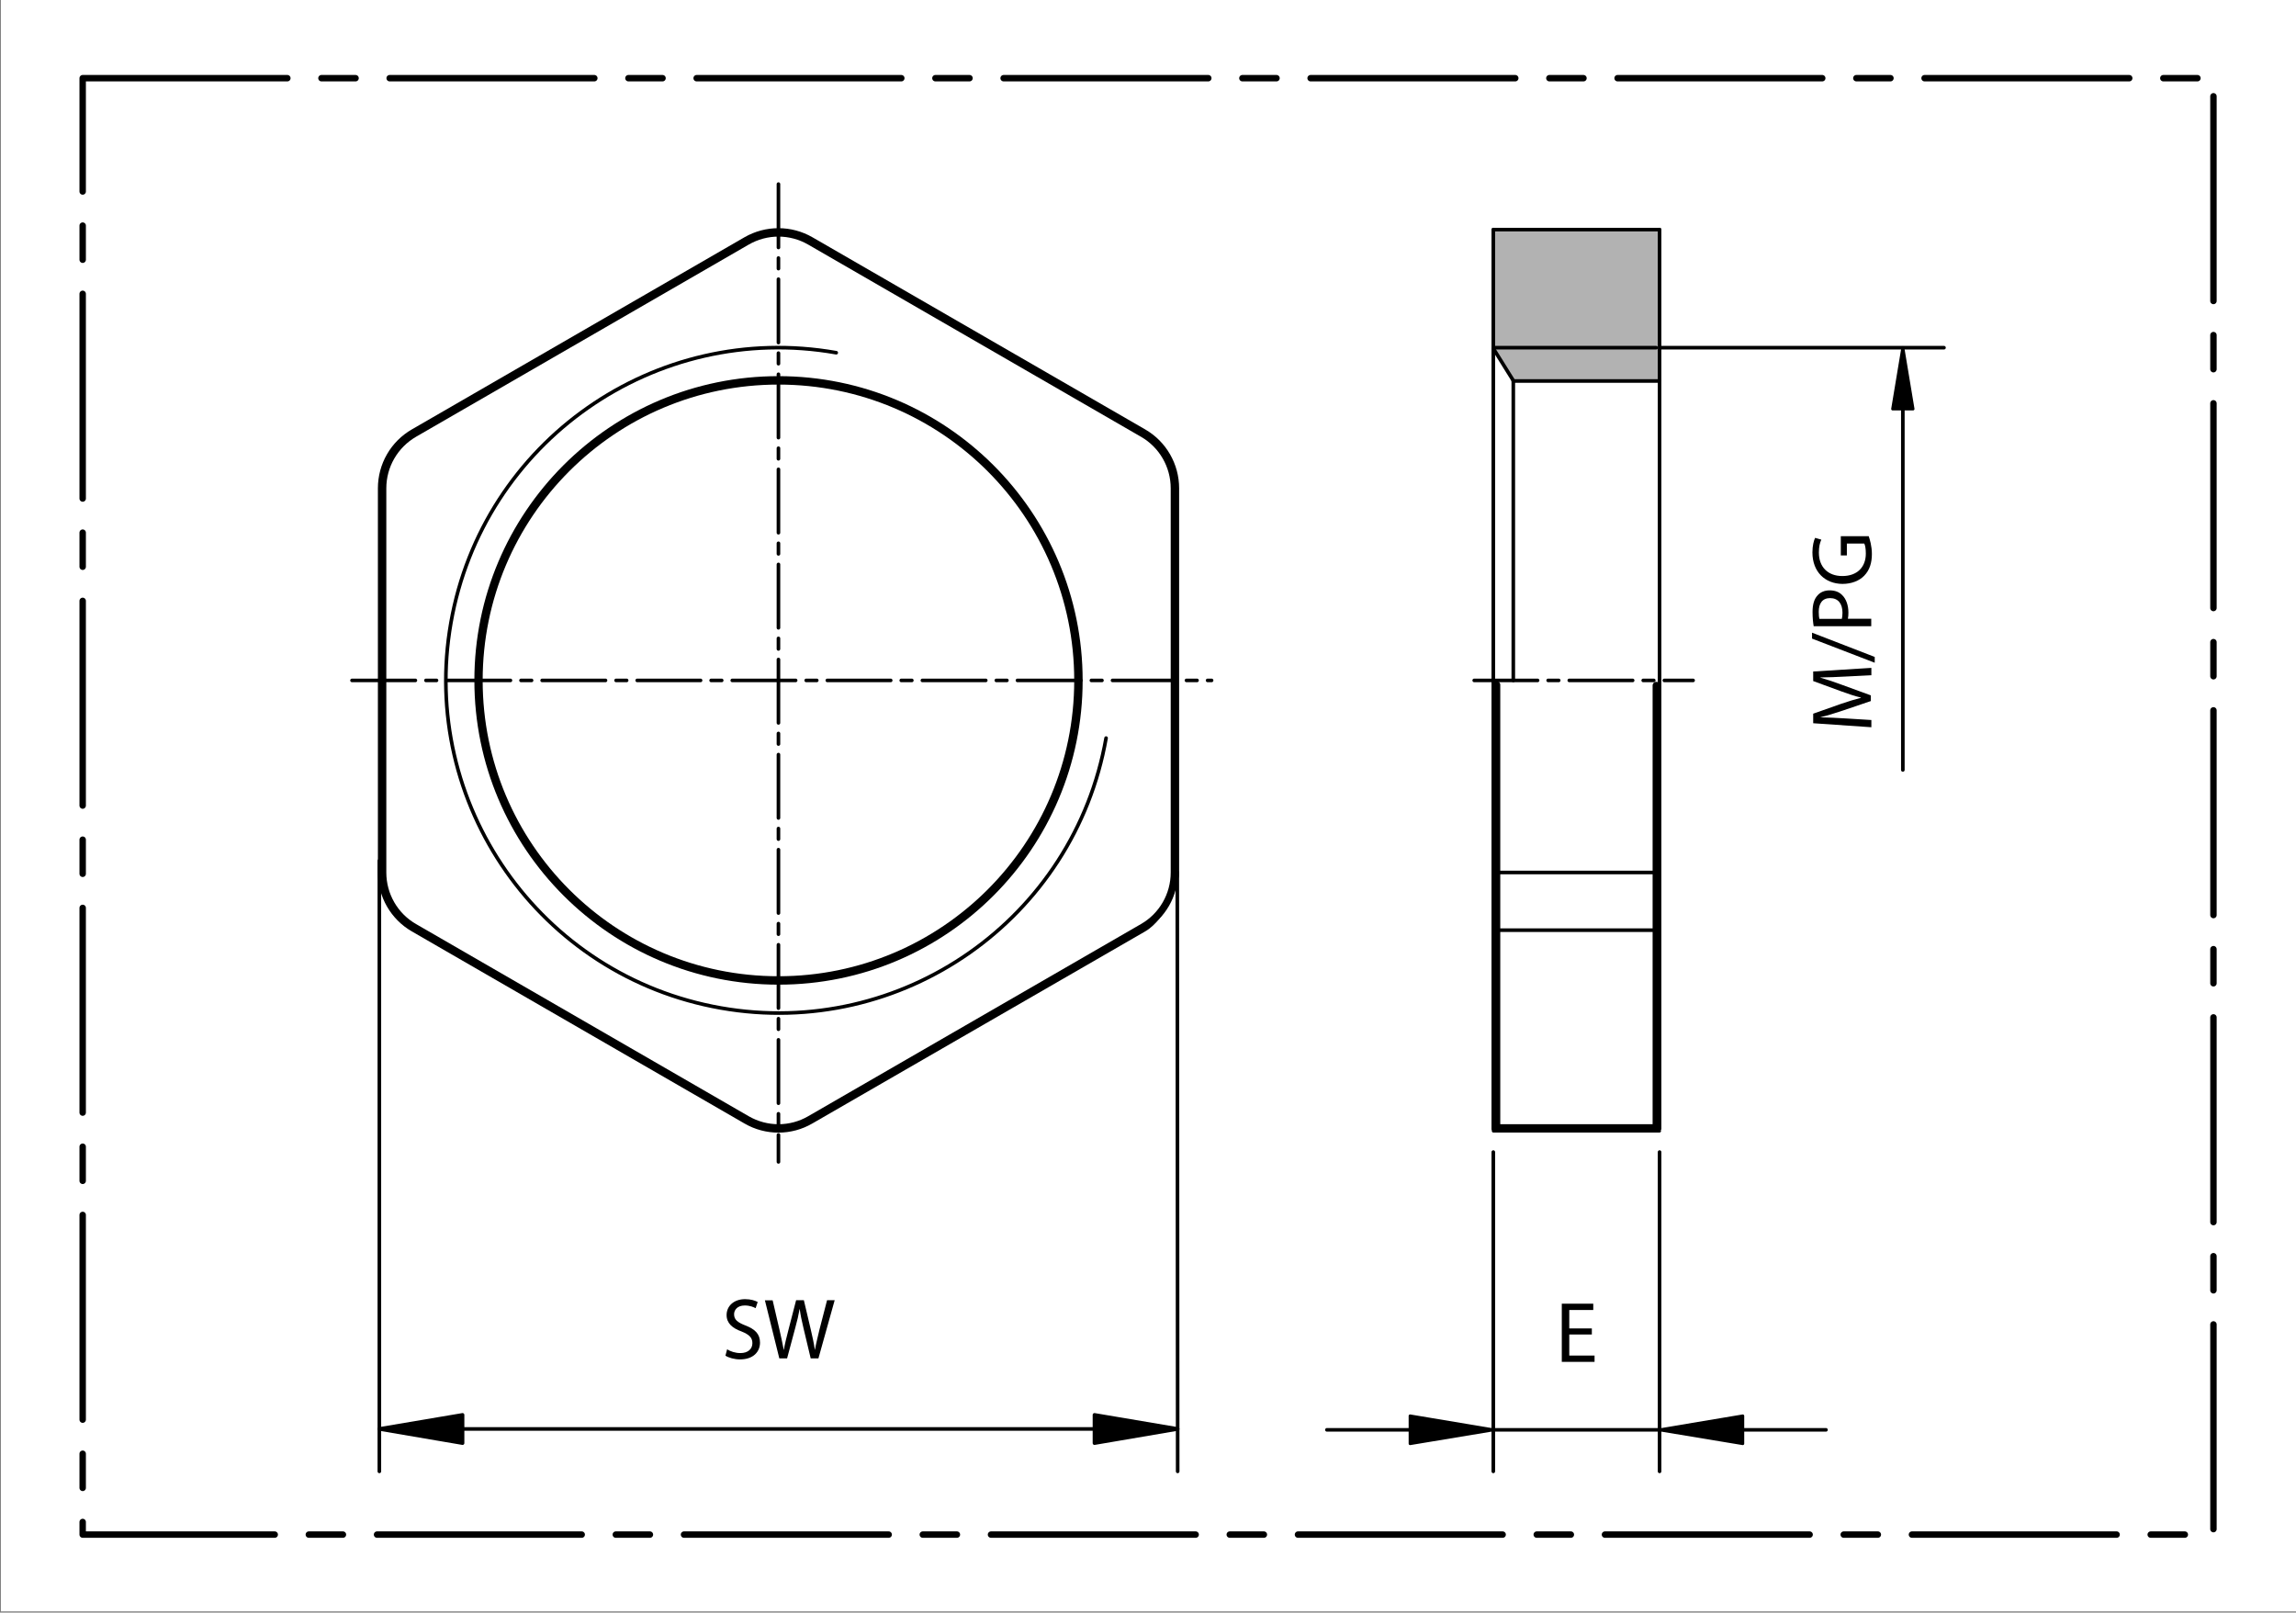 <?xml version="1.0" encoding="utf-8"?>
<!-- Generator: Adobe Illustrator 23.0.6, SVG Export Plug-In . SVG Version: 6.00 Build 0)  -->
<svg version="1.1" xmlns="http://www.w3.org/2000/svg" xmlns:xlink="http://www.w3.org/1999/xlink" x="0px" y="0px"
	 viewBox="0 0 178 125" style="enable-background:new 0 0 178 125;" xml:space="preserve">
<rect x="0" y="0" width="178" height="125" fill="#808080" stroke="none"/>
<style type="text/css">
	.st0{clip-path:url(#SVGID_2_);fill:#FFFFFF;}
	
		.st1{fill:none;stroke:#000000;stroke-width:0.498;stroke-linecap:round;stroke-linejoin:round;stroke-dasharray:15.867,2.644,2.644,2.644;}
	.st2{stroke:#000000;stroke-width:0.227;stroke-linecap:round;stroke-linejoin:round;}
	.st3{fill:none;stroke:#000000;stroke-width:0.279;stroke-linecap:round;stroke-linejoin:round;}
	.st4{fill:none;}
	.st5{stroke:#000000;stroke-width:0.279;stroke-linecap:round;stroke-linejoin:round;}
	.st6{fill:#B2B2B2;}
	.st7{fill:none;stroke:#000000;stroke-width:0.227;stroke-linecap:round;stroke-linejoin:round;}
	
		.st8{fill:none;stroke:#000000;stroke-width:0.279;stroke-linecap:round;stroke-linejoin:round;stroke-dasharray:4.913,0.819,0.819,0.819;}
	.st9{fill:none;stroke:#000000;stroke-width:0.559;stroke-linecap:round;stroke-linejoin:round;}
</style>
<g id="Rahmen">
	<g>
		<defs>
			<rect id="SVGID_1_" width="178" height="125"/>
		</defs>
		<clipPath id="SVGID_2_">
			<use xlink:href="#SVGID_1_"  style="overflow:visible;"/>
		</clipPath>
		<rect x="0.07" y="-0.1" class="st0" width="178" height="125"/>
	</g>
	<g>
		<rect x="6.41" y="6.06" class="st1" width="165.19" height="112.89"/>
	</g>
</g>
<g id="Ebene_4">
	<g>
		<polygon class="st2" points="146.73,31.7 148.31,31.7 147.52,26.95 		"/>
		<line class="st3" x1="147.52" y1="31.7" x2="147.52" y2="59.68"/>
		<line class="st3" x1="150.71" y1="26.95" x2="128.4" y2="26.95"/>
		<line class="st3" x1="128.66" y1="89.3" x2="128.66" y2="114.05"/>
		<line class="st3" x1="115.77" y1="89.3" x2="115.77" y2="114.05"/>
		<line class="st3" x1="135.11" y1="110.83" x2="141.56" y2="110.83"/>
		<line class="st3" x1="109.32" y1="110.83" x2="102.87" y2="110.83"/>
		<line class="st3" x1="128.66" y1="110.83" x2="115.77" y2="110.83"/>
		<polygon class="st2" points="135.11,109.75 135.11,111.9 128.66,110.83 		"/>
		<polygon class="st2" points="109.32,109.75 109.32,111.9 115.77,110.83 		"/>
		<g>
			<rect x="119.87" y="100.8" class="st4" width="4.69" height="10.36"/>
			<path d="M123.41,103.44h-1.75v1.63h1.96v0.49h-2.54v-4.51h2.44v0.49h-1.86v1.43h1.75V103.44z"/>
		</g>
		<line class="st3" x1="91.27" y1="67.65" x2="91.3" y2="114.05"/>
		<line class="st3" x1="29.41" y1="66.72" x2="29.41" y2="114.05"/>
		<line class="st3" x1="84.85" y1="110.76" x2="35.86" y2="110.76"/>
		<polygon class="st5" points="84.85,109.67 84.85,111.86 91.3,110.76 		"/>
		<polygon class="st5" points="35.86,109.67 35.86,111.86 29.41,110.76 		"/>
		<g>
			<rect x="53.97" y="100.54" class="st4" width="12.76" height="10.57"/>
			<path d="M56.37,104.59c0.26,0.16,0.63,0.29,1.03,0.29c0.59,0,0.93-0.32,0.93-0.77c0-0.42-0.24-0.66-0.83-0.9
				c-0.72-0.26-1.17-0.64-1.17-1.28c0-0.7,0.57-1.23,1.43-1.23c0.45,0,0.78,0.11,0.98,0.22l-0.16,0.48
				c-0.14-0.08-0.44-0.21-0.84-0.21c-0.6,0-0.83,0.37-0.83,0.68c0,0.42,0.27,0.63,0.88,0.87c0.75,0.29,1.13,0.66,1.13,1.33
				c0,0.7-0.51,1.3-1.55,1.3c-0.43,0-0.89-0.13-1.13-0.29L56.37,104.59z"/>
			<path d="M60.42,105.3l-1.12-4.51h0.6l0.53,2.28c0.13,0.56,0.25,1.13,0.33,1.56h0.01c0.07-0.45,0.21-0.98,0.36-1.57l0.59-2.28h0.6
				l0.54,2.29c0.13,0.54,0.24,1.07,0.31,1.55h0.01c0.09-0.5,0.22-1,0.35-1.56l0.59-2.28h0.59l-1.26,4.51h-0.6l-0.56-2.35
				c-0.14-0.58-0.23-1.02-0.29-1.47h-0.01c-0.08,0.45-0.18,0.89-0.34,1.47l-0.63,2.35H60.42z"/>
		</g>
		<g>
			<path d="M143.09,52.44c-0.63,0.03-1.39,0.07-1.95,0.07v0.02c0.53,0.15,1.09,0.34,1.71,0.57l2.19,0.8v0.44l-2.15,0.73
				c-0.64,0.21-1.22,0.4-1.75,0.52v0.01c0.56,0.01,1.32,0.05,2,0.09l1.94,0.12v0.56l-4.51-0.31v-0.74l2.18-0.77
				c0.56-0.19,1.05-0.34,1.52-0.46v-0.02c-0.46-0.11-0.95-0.27-1.52-0.48l-2.18-0.8v-0.74l4.51-0.28v0.57L143.09,52.44z"/>
			<path d="M145.34,51.37l-4.86-1.87v-0.46l4.86,1.88V51.37z"/>
			<path d="M140.61,48.55c-0.05-0.28-0.09-0.65-0.09-1.12c0-0.58,0.13-1,0.38-1.27c0.21-0.25,0.54-0.4,0.94-0.4
				c0.41,0,0.73,0.12,0.96,0.35c0.33,0.31,0.5,0.81,0.5,1.38c0,0.17-0.01,0.33-0.04,0.47h1.81v0.58H140.61z M142.79,47.97
				c0.03-0.13,0.05-0.29,0.05-0.48c0-0.7-0.34-1.13-0.96-1.13c-0.6,0-0.88,0.42-0.88,1.06c0,0.25,0.02,0.45,0.05,0.55H142.79z"/>
			<path d="M144.87,41.55c0.09,0.26,0.25,0.78,0.25,1.39c0,0.68-0.17,1.25-0.6,1.69c-0.38,0.39-0.98,0.63-1.68,0.63
				c-1.35-0.01-2.33-0.93-2.33-2.44c0-0.52,0.11-0.93,0.21-1.13l0.48,0.14c-0.11,0.24-0.19,0.54-0.19,1c0,1.1,0.68,1.82,1.82,1.82
				c1.15,0,1.82-0.69,1.82-1.74c0-0.38-0.05-0.64-0.12-0.78h-1.35v0.92h-0.47v-1.49H144.87z"/>
		</g>
		<path class="st6" d="M115.77,26.95V17.8h12.9v9.15h-0.26H115.77z M117.32,29.53l-1.55-2.58h12.64h0.26v2.58H117.32z"/>
		<line class="st3" x1="115.77" y1="17.8" x2="115.77" y2="87.53"/>
		<line class="st3" x1="128.66" y1="17.8" x2="128.66" y2="87.5"/>
		<line class="st3" x1="115.77" y1="17.8" x2="128.66" y2="17.8"/>
		<path class="st7" d="M62.93,86.98L88.72,72.1c1.6-0.92,2.58-3.67,2.58-4.47V37.85c0-1.84-0.98-3.55-2.58-4.47L62.93,18.49
			c-1.6-0.92-3.56-0.92-5.16,0L31.99,33.38c-1.6,0.92-2.58,2.62-2.58,4.47v29.78c0,1.84,0.98,3.55,2.58,4.47l25.79,14.89
			C59.37,87.91,61.34,87.91,62.93,86.98z"/>
		<line class="st7" x1="115.77" y1="87.67" x2="128.66" y2="87.67"/>
		<line class="st3" x1="116.03" y1="67.63" x2="128.4" y2="67.63"/>
		<line class="st3" x1="116.03" y1="72.1" x2="128.4" y2="72.1"/>
		<line class="st8" x1="60.35" y1="14.27" x2="60.35" y2="90.06"/>
		<line class="st8" x1="27.29" y1="52.74" x2="93.93" y2="52.74"/>
		<line class="st8" x1="114.29" y1="52.74" x2="131.26" y2="52.74"/>
		<path class="st3" d="M64.83,27.34c-14.02-2.47-27.4,6.89-29.87,20.92c-2.47,14.03,6.89,27.4,20.92,29.87
			c14.03,2.47,27.4-6.89,29.87-20.92"/>
		<line class="st3" x1="115.87" y1="26.95" x2="128.4" y2="26.95"/>
		<line class="st3" x1="115.77" y1="27.01" x2="117.34" y2="29.53"/>
		<line class="st3" x1="117.32" y1="29.53" x2="117.32" y2="52.74"/>
		<line class="st3" x1="117.32" y1="29.53" x2="128.66" y2="29.53"/>
		<path class="st9" d="M83.56,52.74c0-12.82-10.39-23.21-23.21-23.21c-12.82,0-23.21,10.39-23.21,23.21
			c0,12.82,10.39,23.21,23.21,23.21C73.17,75.95,83.56,65.56,83.56,52.74z"/>
		<path class="st9" d="M62.8,86.76l25.79-14.89c1.52-0.87,2.45-2.49,2.45-4.24V37.85c0-1.75-0.93-3.37-2.45-4.24L62.8,18.72
			c-1.52-0.88-3.38-0.88-4.9,0L32.12,33.61c-1.52,0.88-2.45,2.49-2.45,4.24v29.78c0,1.75,0.93,3.37,2.45,4.24L57.9,86.76
			C59.42,87.64,61.29,87.64,62.8,86.76z"/>
		<path class="st7" d="M83.82,52.74c0-12.96-10.51-23.47-23.47-23.47S36.89,39.78,36.89,52.74s10.51,23.47,23.47,23.47
			S83.82,65.7,83.82,52.74z"/>
		<line class="st9" x1="128.4" y1="53.13" x2="128.4" y2="87.42"/>
		<line class="st9" x1="116.03" y1="53.08" x2="116.03" y2="87.42"/>
		<line class="st9" x1="116.03" y1="87.42" x2="128.4" y2="87.42"/>
		<line class="st4" x1="128.66" y1="87.67" x2="115.77" y2="87.67"/>
		<line class="st4" x1="91.3" y1="67.63" x2="29.41" y2="67.63"/>
	</g>
</g>
</svg>
